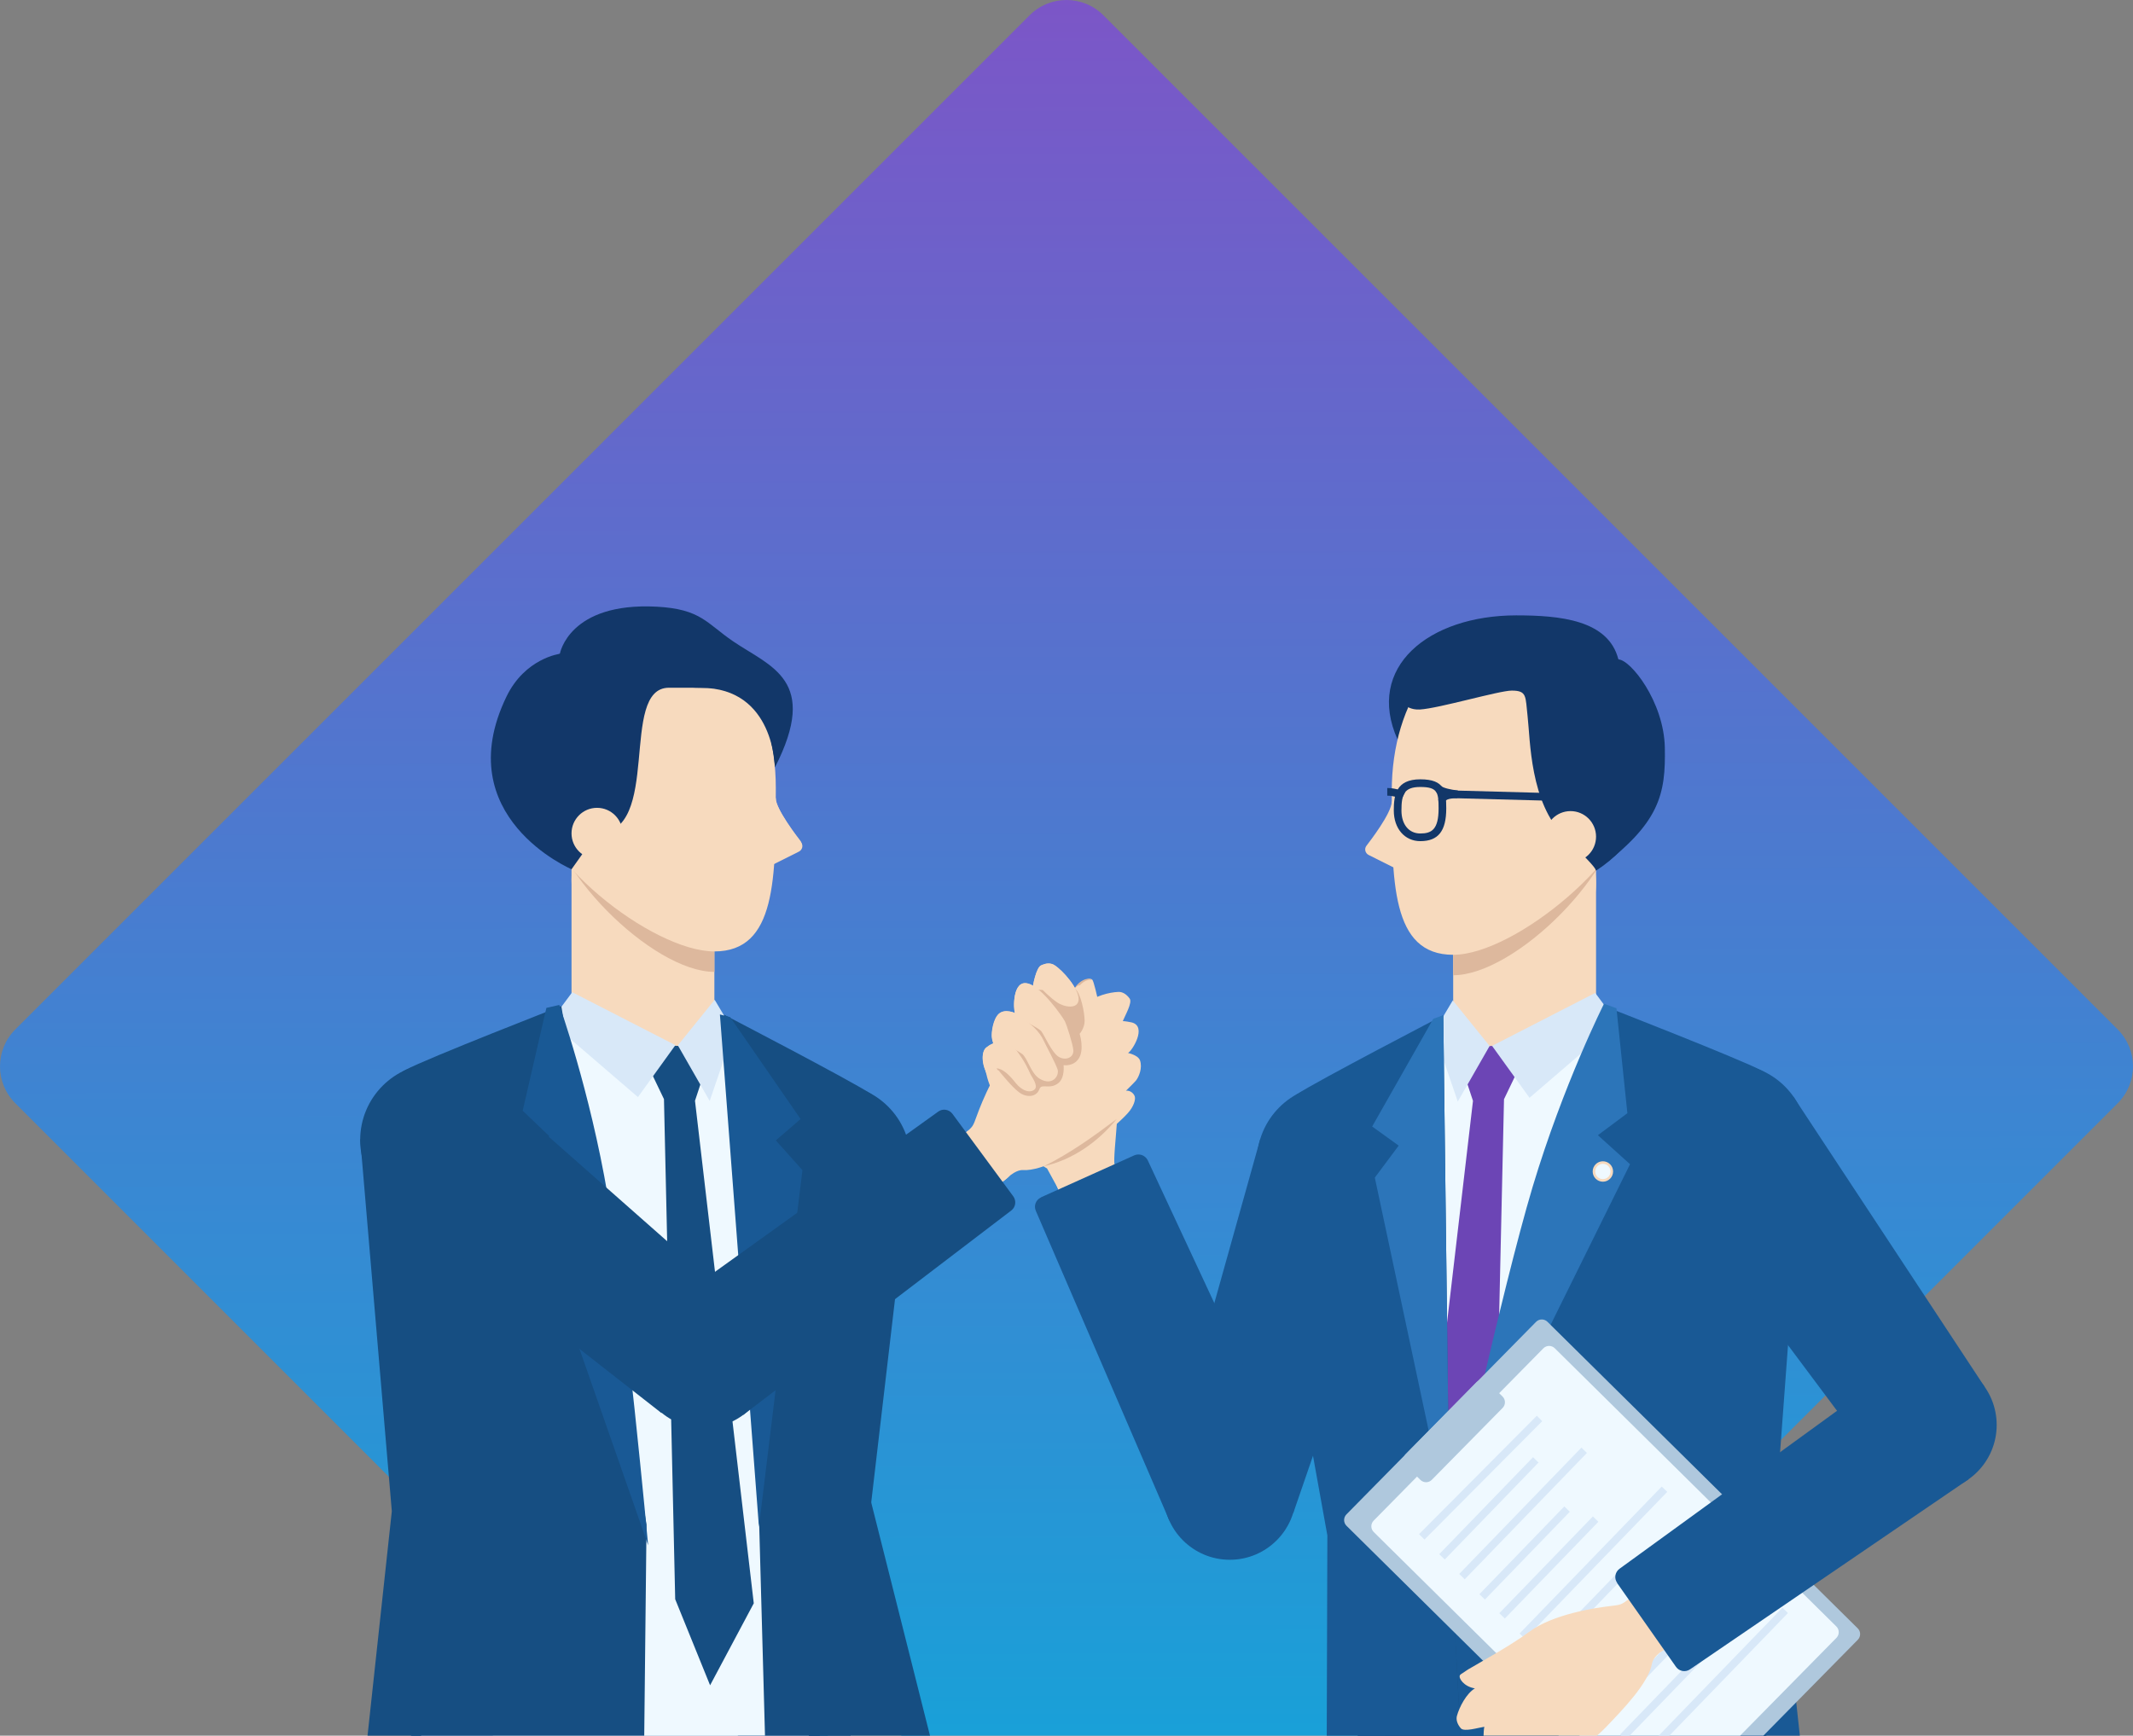 <svg width="650" height="529" viewBox="0 0 650 529" fill="none" xmlns="http://www.w3.org/2000/svg">
<rect x="0" y="0" width="650" height="529" fill="#808080" stroke="none"/>
<path fill-rule="evenodd" clip-rule="evenodd" d="M336.236 4.654C330.031 -1.551 319.969 -1.551 313.764 4.654L4.654 313.764C-1.551 319.969 -1.551 330.031 4.654 336.236L197.418 529H452.582L645.346 336.236C651.551 330.031 651.551 319.969 645.346 313.764L336.236 4.654Z" fill="url(#paint0_linear_283_9230)"/>
<g clip-path="url(#clip0_283_9230)">
<path d="M388.169 459.313L361.457 450.965L388.511 348.447L424.148 359.599L388.169 459.313Z" fill="#F7DABE"/>
<path d="M406.329 372.714C416.634 372.714 424.987 364.346 424.987 354.024C424.987 343.701 416.634 335.333 406.329 335.333C396.025 335.333 387.671 343.701 387.671 354.024C387.671 364.346 396.025 372.714 406.329 372.714Z" fill="#F7DABE"/>
<g clip-path="url(#clip1_283_9230)">
<path d="M327.607 349.919C332.411 348.053 337.815 350.442 339.677 355.255C341.54 360.067 339.155 365.48 334.351 367.346C329.547 369.212 324.143 366.823 322.281 362.01C320.418 357.198 322.803 351.785 327.607 349.919Z" fill="#F7DABE"/>
<path d="M332.147 343.378L338.203 347.308C338.778 351.294 338.901 349.542 339.666 355.225L322.27 361.981L319.064 356.11C313.578 353.396 307.885 339.203 304.88 336.093C300.904 332.024 299.959 324.841 299.709 322.299L314.15 331.691C315.107 329.683 316.446 328.06 317.992 327.66C320.054 327.127 325.656 329.795 327.667 331.286C329.157 332.378 329.302 335.596 330.063 337.305C330.616 338.561 331.669 341.025 332.106 343.361L332.147 343.378Z" fill="#F7DABE"/>
<path d="M323.682 301.429C325.272 302.95 328.644 313.3 329.721 315.655C330.799 318.009 324.814 328.051 322.337 330.183C319.889 332.303 317.284 330.14 316.641 331.927C315.695 334.566 312.433 334.496 310.417 332.907C308.075 331.077 305.734 328.044 303.982 326.018C302.094 323.811 304.098 318.99 305.652 316.716C307.207 314.442 309.787 309.13 311.742 305.564C313.686 301.97 319.006 296.93 323.671 301.399L323.682 301.429Z" fill="#DDB89D"/>
<path d="M313.265 299.761C317.555 300.935 323.799 310.003 324.45 311.254C325.101 312.504 326.909 318.384 327.059 320.063C327.264 322.489 324.505 323.46 322.418 322.032C320.36 320.593 318.243 315.468 317.262 314.312C316.31 313.145 310.027 310.44 309.322 308.876C308.774 307.719 308.468 298.483 313.277 299.79L313.265 299.761Z" fill="#F7DABE"/>
<path d="M305.859 317.939C305.859 317.939 310.807 320.728 311.414 321.261C313.148 322.726 314.013 327.201 316.779 328.833C320.629 331.113 322.766 327.844 322.174 325.969C321.582 324.095 318.699 318.8 318.061 317.41C316.413 313.841 313.908 312.107 310.31 309.361C309.308 308.581 306.179 307.391 304.384 308.957C302.6 310.552 302.059 314.671 302.228 316.142C302.398 317.613 303.08 319.118 303.08 319.118" fill="#F7DABE"/>
<path d="M303.208 325.483C303.817 325.848 305.471 325.039 309.255 329.817C311.699 332.944 314.151 333.161 315.277 332.022C316.404 330.883 314.388 328.258 314.026 327.496C312.976 325.298 312.369 323.73 309.631 320.016C306.671 315.987 302.478 317.648 300.508 319.282C299.069 320.475 298.943 324.199 301.029 327.866" fill="#F7DABE"/>
<path d="M339.677 355.255C338.848 351.734 342.671 331.106 339.488 322.62C336.304 314.134 333.785 299.61 332.86 298.6C331.935 297.589 327.14 299.418 326.878 305.032C326.616 310.646 329.025 316.527 329.585 318.146C330.145 319.766 322.481 326.418 323.067 330.433C323.665 334.478 327.801 344.131 327.801 344.131" fill="#F7DABE"/>
<path d="M327.645 344.158C327.819 344.09 326.762 341.36 325.239 336.907C325.026 336.355 324.859 335.752 324.663 335.159C324.551 334.869 324.456 334.538 324.372 334.236C324.278 333.906 324.194 333.604 324.1 333.273C324.005 332.943 323.91 332.612 323.816 332.281C323.721 331.95 323.685 331.597 323.608 331.226C323.54 331.052 323.542 330.884 323.504 330.698C323.47 330.611 323.436 330.524 323.46 330.414L323.44 330.189C323.443 329.853 323.458 329.547 323.56 329.206C323.723 328.508 324.054 327.812 324.425 327.133C324.796 326.455 325.254 325.742 325.735 325.088C326.702 323.71 327.819 322.374 328.88 320.893C329.138 320.525 329.396 320.158 329.632 319.732C329.75 319.519 329.867 319.307 329.945 319.076C330.011 318.816 330.136 318.534 330.014 318.047C329.436 316.467 328.903 315.004 328.497 313.524C328.285 312.805 328.131 312.063 327.931 311.372C327.788 310.659 327.646 309.946 327.526 309.291C327.452 308.584 327.372 307.947 327.281 307.281C327.26 306.621 327.249 305.991 327.221 305.4C327.222 304.197 327.436 303.112 327.844 302.185C328.632 300.342 330.046 299.258 331.061 298.864C331.583 298.661 332.023 298.591 332.271 298.628C332.548 298.654 332.662 298.777 332.708 298.725C332.708 298.725 332.63 298.522 332.319 298.409C332.009 298.295 331.495 298.261 330.893 298.428C330.29 298.595 329.617 298.924 328.935 299.489C328.253 300.054 327.592 300.846 327.108 301.836C326.624 302.825 326.299 304.054 326.274 305.367C326.255 306.009 326.277 306.669 326.27 307.34C326.332 308.017 326.406 308.724 326.45 309.441C326.563 310.166 326.677 310.89 326.831 311.632C327.014 312.363 327.138 313.116 327.361 313.865C327.749 315.385 328.316 316.935 328.843 318.468C328.831 318.439 328.847 318.567 328.765 318.699C328.723 318.849 328.623 319.021 328.523 319.194C328.323 319.539 328.094 319.895 327.854 320.222C326.811 321.663 325.705 323.028 324.719 324.446C324.232 325.17 323.774 325.882 323.368 326.642C322.961 327.401 322.624 328.167 322.447 329.004C322.339 329.413 322.311 329.858 322.312 330.292L322.338 330.617C322.338 330.617 322.405 330.791 322.41 330.889C322.477 331.063 322.487 331.26 322.525 331.446C322.602 331.817 322.679 332.188 322.785 332.548C322.92 332.896 322.986 333.238 323.109 333.558C323.233 333.877 323.328 334.208 323.422 334.539C323.546 334.858 323.658 335.149 323.782 335.468C324.018 336.078 324.214 336.67 324.456 337.211C326.165 341.626 327.511 344.243 327.656 344.187L327.645 344.158Z" fill="#DDB89D"/>
<path d="M317.742 301.764C317.742 301.764 320.01 304.091 322.097 305.519C324.155 306.958 328.517 307.803 328.661 304.64C328.804 301.478 323.996 295.861 321.265 294.149C320.25 293.507 318.841 293.486 317.28 294.193C315.719 294.899 314.731 300.361 314.604 301.413" fill="#F7DABE"/>
</g>
<path d="M322.462 362.31L339.565 354.989L387.609 449.408L362.048 460.84L322.462 362.31Z" fill="#F7DABE"/>
<path d="M374.829 469.157C382.557 469.157 388.822 462.881 388.822 455.14C388.822 447.398 382.557 441.122 374.829 441.122C367.1 441.122 360.835 447.398 360.835 455.14C360.835 462.881 367.1 469.157 374.829 469.157Z" fill="#F7DABE"/>
<path d="M330.982 367.979C336.134 367.979 340.311 363.795 340.311 358.634C340.311 353.473 336.134 349.289 330.982 349.289C325.83 349.289 321.653 353.473 321.653 358.634C321.653 363.795 325.83 367.979 330.982 367.979Z" fill="#F7DABE"/>
<path d="M394.109 461.152L355.518 449.096L384.065 347.077L428.595 361.002L394.109 461.152Z" fill="#195995"/>
<path d="M406.33 377.387C419.211 377.387 429.653 366.927 429.653 354.024C429.653 341.12 419.211 330.66 406.33 330.66C393.449 330.66 383.008 341.12 383.008 354.024C383.008 366.927 393.449 377.387 406.33 377.387Z" fill="#195995"/>
<path d="M317.207 364.927L345.66 352.124C347.215 351.438 349.019 352.124 349.765 353.65L393.207 446.854L356.357 463.457L315.652 369.039C314.968 367.481 315.652 365.674 317.238 364.958L317.207 364.927Z" fill="#195995"/>
<path d="M374.767 475.388C385.93 475.388 394.979 466.322 394.979 455.139C394.979 443.957 385.93 434.891 374.767 434.891C363.603 434.891 354.554 443.957 354.554 455.139C354.554 466.322 363.603 475.388 374.767 475.388Z" fill="#195995"/>
<g clip-path="url(#clip2_283_9230)">
<path d="M425.889 225.402C416 203.378 435.311 187.584 462.023 187.553C475.239 187.553 490.135 188.893 493.182 200.979" fill="#123769"/>
<path d="M442.837 356.422H486.373V247.394H442.837V356.422Z" fill="#F7DABE"/>
<path d="M464.605 291.005C476.627 291.005 486.373 281.243 486.373 269.2C486.373 257.157 476.627 247.394 464.605 247.394C452.583 247.394 442.837 257.157 442.837 269.2C442.837 281.243 452.583 291.005 464.605 291.005Z" fill="#F7DABE"/>
<path d="M464.605 334.617C476.627 334.617 486.373 324.854 486.373 312.811C486.373 300.768 476.627 291.005 464.605 291.005C452.583 291.005 442.837 300.768 442.837 312.811C442.837 324.854 452.583 334.617 464.605 334.617Z" fill="#F7DABE"/>
<path d="M464.605 378.228C476.627 378.228 486.373 368.465 486.373 356.422C486.373 344.379 476.627 334.617 464.605 334.617C452.583 334.617 442.837 344.379 442.837 356.422C442.837 368.465 452.583 378.228 464.605 378.228Z" fill="#F7DABE"/>
<path d="M466.191 263.686C474.537 263.686 481.304 256.908 481.304 248.547C481.304 240.185 474.537 233.407 466.191 233.407C457.844 233.407 451.078 240.185 451.078 248.547C451.078 256.908 457.844 263.686 466.191 263.686Z" fill="#F7DABE"/>
<path d="M429.497 244.279V266.801C429.497 266.801 417.991 261.038 417.058 260.571C416.125 260.104 415.627 258.795 416.405 257.767C417.182 256.739 424.117 247.861 424.117 244.279H429.497Z" fill="#F7DABE"/>
<path d="M464.605 194.438C483.512 194.438 494.147 216.742 494.147 244.279C494.147 265.212 461.744 297.236 442.837 297.236V247.394L464.605 194.438Z" fill="#DDB89D"/>
<path d="M424.117 241.164C424.117 268.701 423.931 291.005 442.837 291.005C461.744 291.005 498.407 260.54 498.811 241.164C499.371 213.657 483.512 191.322 464.605 191.322C439.106 191.322 424.117 213.626 424.117 241.164Z" fill="#F7DABE"/>
<path d="M476.763 254.995C466.191 244.653 466.346 225.526 465.506 218.237C464.822 212.287 465.413 210.48 460.687 210.48C456.831 210.48 438.515 215.901 432.7 216.243C429.901 216.399 428.501 215.122 428.501 215.122C430.647 199.671 447.688 188.893 465.164 188.893C487.492 188.893 505.528 208.58 505.528 230.947C505.528 245.307 497.629 258.141 486.372 265.337C485.999 264.465 485.626 263.655 476.763 254.995Z" fill="#123769"/>
<path d="M478.599 262.783C482.892 262.783 486.373 259.296 486.373 254.995C486.373 250.694 482.892 247.207 478.599 247.207C474.305 247.207 470.824 250.694 470.824 254.995C470.824 259.296 474.305 262.783 478.599 262.783Z" fill="#F7DABE"/>
<path d="M473.84 244.092L439.012 243.158L439.074 240.822L473.902 241.756L473.84 244.092Z" fill="#123769"/>
<path d="M432.823 256.366C428.065 256.366 424.738 252.534 424.738 247.021C424.738 242.41 425.36 237.52 432.823 237.52C440.286 237.52 440.722 241.195 440.722 246.398C440.722 253.282 438.296 256.366 432.823 256.366ZM432.823 239.856C427.91 239.856 427.07 242.068 427.07 247.021C427.07 251.288 429.34 254.03 432.823 254.03C436.306 254.03 438.389 252.783 438.389 246.398C438.389 241.538 438.109 239.856 432.823 239.856Z" fill="#123769"/>
<path d="M427.102 243.532C427.102 243.532 425.08 242.504 422.748 242.504V240.167C425.702 240.167 428.066 241.382 428.19 241.444L427.133 243.532H427.102Z" fill="#123769"/>
<path d="M440.629 243.999L438.296 243.937C438.296 243.314 438.545 242.753 439.012 242.286C439.043 242.254 439.074 242.223 439.105 242.192C438.452 241.943 437.892 241.6 437.519 241.226L439.198 239.575C439.727 240.136 442.246 240.728 444.267 240.915L444.143 243.251C442.681 243.189 440.908 243.563 440.66 243.968L440.629 243.999Z" fill="#123769"/>
<path d="M493.152 200.979C496.852 200.979 507.083 213.876 507.332 227.894C507.581 241.912 506.026 250.946 486.342 265.306" fill="#123769"/>
</g>
<path d="M476.079 576.442C503.558 576.442 525.834 554.127 525.834 526.6C525.834 499.074 503.558 476.759 476.079 476.759C448.6 476.759 426.324 499.074 426.324 526.6C426.324 554.127 448.6 576.442 476.079 576.442Z" fill="#EFF9FF"/>
<path d="M468.907 389.745C513.499 387.404 548.737 368.097 547.613 346.621C546.49 325.145 509.43 309.633 464.838 311.974C420.247 314.315 385.009 333.623 386.132 355.098C387.256 376.574 424.315 392.086 468.907 389.745Z" fill="#EFF9FF"/>
<path d="M468.927 439.564C496.405 439.564 518.681 417.25 518.681 389.723C518.681 362.196 496.405 339.881 468.927 339.881C441.448 339.881 419.172 362.196 419.172 389.723C419.172 417.25 441.448 439.564 468.927 439.564Z" fill="#EFF9FF"/>
<path d="M486.372 306.986L442.899 309.26L454.996 332.063L486.372 306.986Z" fill="#F7DABE"/>
<path d="M459.038 318.543L464.013 323.153L458.323 335.022L454.902 487.443L444.267 513.672L430.958 488.689L448.869 335.52L445.106 324.15L449.584 319.041L459.038 318.543Z" fill="#6C45B5"/>
<path d="M436.99 314.555L444.236 335.738L453.938 318.792L442.712 304.899L436.99 314.555Z" fill="#D8E8F8"/>
<path d="M492.808 311.627L466.096 334.586L454.684 318.761L486.123 302.625L492.808 311.627Z" fill="#D8E8F8"/>
<path d="M504.965 567.031C520.413 566.49 532.498 553.508 531.959 538.033C531.419 522.559 518.459 510.453 503.012 510.993C487.565 511.533 475.479 524.516 476.019 539.99C476.558 555.465 489.518 567.571 504.965 567.031Z" fill="#F7DABE"/>
<path d="M505.237 574.814C524.975 574.123 540.417 557.535 539.728 537.762C539.039 517.989 522.479 502.52 502.741 503.21C483.002 503.901 467.56 520.489 468.249 540.262C468.939 560.035 485.499 575.504 505.237 574.814Z" fill="#164E82"/>
<path d="M475.996 539.976C476.535 524.502 464.45 511.519 449.003 510.979C433.555 510.438 420.595 522.545 420.056 538.019C419.517 553.493 431.602 566.476 447.049 567.016C462.497 567.557 475.456 555.45 475.996 539.976Z" fill="#F7DABE"/>
<path d="M483.765 540.248C484.455 520.475 469.012 503.887 449.274 503.196C429.536 502.506 412.976 517.975 412.287 537.748C411.597 557.52 427.04 574.109 446.778 574.8C466.516 575.49 483.076 560.021 483.765 540.248Z" fill="#164E82"/>
<path d="M476.017 588.84C510.365 588.84 538.21 560.946 538.21 526.538C538.21 492.129 510.365 464.236 476.017 464.236C441.668 464.236 413.823 492.129 413.823 526.538C413.823 560.946 441.668 588.84 476.017 588.84Z" fill="#164E82"/>
<path d="M448.03 567.034C463.487 567.034 476.017 554.482 476.017 538.998C476.017 523.514 463.487 510.962 448.03 510.962C432.573 510.962 420.043 523.514 420.043 538.998C420.043 554.482 432.573 567.034 448.03 567.034Z" fill="#164E82"/>
<path d="M504.004 567.034C519.461 567.034 531.991 554.482 531.991 538.998C531.991 523.514 519.461 510.962 504.004 510.962C488.547 510.962 476.017 523.514 476.017 538.998C476.017 554.482 488.547 567.034 504.004 567.034Z" fill="#164E82"/>
<path d="M439.821 309.416L441.749 466.012L445.667 540.68L441.562 581.457L432.731 591.269L410.652 592.422L404.122 586.535L404.495 467.974L383.287 350.379C383.287 350.379 389.848 337.016 395.166 333.527C401.354 329.446 439.852 309.447 439.852 309.447L439.821 309.416Z" fill="#195995"/>
<path d="M406.329 374.272C417.493 374.272 426.542 365.206 426.542 354.024C426.542 342.841 417.493 333.776 406.329 333.776C395.166 333.776 386.117 342.841 386.117 354.024C386.117 365.206 395.166 374.272 406.329 374.272Z" fill="#195995"/>
<path fill-rule="evenodd" clip-rule="evenodd" d="M439.821 309.416L441.749 466.012L418.955 358.915L426.231 349.164L418.146 343.339L436.773 310.506L439.821 309.416Z" fill="#2C75B9"/>
<path d="M489.451 306.83L441.749 466.043L445.667 540.712L454.001 580.834L463.796 589.681L547.975 585.257L553.852 578.716L541.103 460.841L549.934 341.657C549.934 341.657 543.777 329.975 536.998 326.362C530.219 322.748 489.42 306.861 489.42 306.861L489.451 306.83Z" fill="#195995"/>
<path fill-rule="evenodd" clip-rule="evenodd" d="M488.798 305.927C488.798 305.927 476.453 330.38 467.03 361.78C457.639 393.149 441.749 466.043 441.749 466.043L496.728 354.834L486.932 345.987L495.919 339.289L492.592 307.297L488.798 305.927Z" fill="#2C75B9"/>
<path d="M527.451 367.917C538.615 367.917 547.664 358.852 547.664 347.669C547.664 336.487 538.615 327.421 527.451 327.421C516.288 327.421 507.239 336.487 507.239 347.669C507.239 358.852 516.288 367.917 527.451 367.917Z" fill="#195995"/>
<path d="M488.455 360.161C490.173 360.161 491.565 358.766 491.565 357.046C491.565 355.325 490.173 353.93 488.455 353.93C486.738 353.93 485.346 355.325 485.346 357.046C485.346 358.766 486.738 360.161 488.455 360.161Z" fill="#F7DABE"/>
<path d="M488.455 359.382C489.743 359.382 490.788 358.336 490.788 357.045C490.788 355.755 489.743 354.709 488.455 354.709C487.167 354.709 486.123 355.755 486.123 357.045C486.123 358.336 487.167 359.382 488.455 359.382Z" fill="#EFF9FF"/>
<path d="M508.354 558.449L566.139 499.77C567.092 498.802 567.081 497.244 566.115 496.29L471.564 402.855C470.599 401.9 469.043 401.911 468.09 402.879L410.306 461.557C409.353 462.525 409.363 464.083 410.329 465.038L504.88 558.473C505.846 559.427 507.401 559.416 508.354 558.449Z" fill="#AFC8DD"/>
<path d="M507.908 551.708L559.621 499.194C560.574 498.226 560.563 496.668 559.597 495.714L473.791 410.92C472.825 409.965 471.27 409.976 470.317 410.944L418.604 463.458C417.651 464.425 417.661 465.983 418.627 466.938L504.433 551.731C505.399 552.686 506.955 552.675 507.908 551.708Z" fill="#EFF9FF"/>
<path d="M436.324 451.022L457.9 429.112C458.853 428.144 458.842 426.586 457.877 425.632L453.427 421.234C452.461 420.28 450.906 420.291 449.953 421.258L428.376 443.168C427.424 444.136 427.434 445.694 428.4 446.649L432.85 451.046C433.816 452 435.371 451.99 436.324 451.022Z" fill="#AFC8DD"/>
<path d="M543.174 489.999L499.858 534.792L501.533 536.418L544.849 491.625L543.174 489.999Z" fill="#D8E8F8"/>
<path d="M518.287 503.208L493.708 528.625L495.383 530.251L519.963 504.834L518.287 503.208Z" fill="#D8E8F8"/>
<path d="M518.8 490.319L487.6 522.582L489.275 524.208L520.475 491.944L518.8 490.319Z" fill="#D8E8F8"/>
<path d="M517.403 479.256L481.443 516.442L483.118 518.067L519.079 480.881L517.403 479.256Z" fill="#D8E8F8"/>
<path d="M514.906 469.083L475.311 510.027L476.986 511.653L516.582 470.708L514.906 469.083Z" fill="#D8E8F8"/>
<path d="M495.196 476.989L469.189 503.882L470.864 505.508L496.871 478.614L495.196 476.989Z" fill="#D8E8F8"/>
<path d="M506.388 453.069L463.072 497.862L464.747 499.487L508.063 454.694L506.388 453.069Z" fill="#D8E8F8"/>
<path d="M485.411 462.181L456.894 491.67L458.569 493.295L487.086 463.806L485.411 462.181Z" fill="#D8E8F8"/>
<path d="M476.703 459.126L450.826 485.886L452.501 487.511L478.378 460.752L476.703 459.126Z" fill="#D8E8F8"/>
<path d="M481.915 441.202L444.678 479.708L446.354 481.334L483.59 442.828L481.915 441.202Z" fill="#D8E8F8"/>
<path d="M467.171 444.127L438.589 473.683L440.264 475.309L468.846 445.753L467.171 444.127Z" fill="#D8E8F8"/>
<path d="M468.318 431.497L432.436 467.58L434.088 469.229L469.97 433.146L468.318 431.497Z" fill="#D8E8F8"/>
<path d="M576.801 442.368L599.689 426.263L542.688 336.922L512.183 358.416L576.801 442.368Z" fill="#F7DABE"/>
<path d="M527.452 366.36C537.756 366.36 546.11 357.992 546.11 347.669C546.11 337.347 537.756 328.979 527.452 328.979C517.147 328.979 508.794 337.347 508.794 347.669C508.794 357.992 517.147 366.36 527.452 366.36Z" fill="#F7DABE"/>
<g clip-path="url(#clip3_283_9230)">
<path d="M493.869 500.323C491.018 496.025 492.186 490.224 496.477 487.368C500.769 484.512 506.559 485.681 509.41 489.98C512.261 494.279 511.094 500.08 506.802 502.936C502.511 505.792 496.721 504.622 493.869 500.323Z" fill="#F7DABE"/>
<path d="M465.973 497.385C473.175 491.919 486.529 489.988 490.411 489.536C494.223 489.093 493.835 489.126 496.503 487.351C499.171 485.575 510.066 500.764 506.828 502.919C503.591 505.074 503.432 506.974 503.432 506.974C502.371 513.029 494.466 521.094 489.352 526.443C486.087 529.851 481.744 532.816 479.146 534.246C476.901 535.478 474.676 535.613 473.831 535.127C473.064 534.703 472.23 533.388 472.715 532.093C472.3 532.369 469.452 534.153 468.934 534.385C467.605 534.971 464.818 535.442 462.767 534.151C461.277 533.198 461.403 530.01 461.394 530.054C460.625 531.089 452.185 534.013 452.089 529.028C452.082 528.51 452.179 526.912 452.327 526.29C450.619 526.529 446.166 527.922 445.167 526.754C444.04 525.447 443.662 524.09 443.983 522.942C444.729 520.239 446.883 516.112 449.456 514.587C446.127 514.072 444.346 511.443 444.908 510.545C445.591 509.38 458.78 502.808 465.982 497.342L465.973 497.385Z" fill="#F7DABE"/>
</g>
<path d="M496.324 487.475L507.052 502.801L596.269 445.795L580.223 422.837L496.324 487.475Z" fill="#F7DABE"/>
<path d="M588.246 448.318C595.974 448.318 602.239 442.042 602.239 434.3C602.239 426.558 595.974 420.282 588.246 420.282C580.517 420.282 574.252 426.558 574.252 434.3C574.252 442.042 580.517 448.318 588.246 448.318Z" fill="#F7DABE"/>
<path d="M501.797 504.483C506.949 504.483 511.126 500.299 511.126 495.138C511.126 489.977 506.949 485.793 501.797 485.793C496.645 485.793 492.468 489.977 492.468 495.138C492.468 500.299 496.645 504.483 501.797 504.483Z" fill="#F7DABE"/>
<path d="M571.733 445.95L604.789 422.68L546.513 334.243L508.358 361.095L571.733 445.95Z" fill="#195995"/>
<path d="M527.452 371.032C540.332 371.032 550.774 360.572 550.774 347.669C550.774 334.766 540.332 324.306 527.452 324.306C514.571 324.306 504.129 334.766 504.129 347.669C504.129 360.572 514.571 371.032 527.452 371.032Z" fill="#195995"/>
<path d="M492.779 482.459L510.721 508.003C511.685 509.405 513.613 509.748 515.013 508.782L599.875 450.872L576.646 417.759L493.525 478.129C492.157 479.126 491.815 481.058 492.81 482.428L492.779 482.459Z" fill="#195995"/>
<path d="M588.245 454.548C599.408 454.548 608.458 445.483 608.458 434.3C608.458 423.117 599.408 414.052 588.245 414.052C577.082 414.052 568.032 423.117 568.032 434.3C568.032 445.483 577.082 454.548 588.245 454.548Z" fill="#195995"/>
<path d="M216.498 566.898C231.946 566.358 244.031 553.376 243.491 537.901C242.952 522.427 229.992 510.321 214.545 510.861C199.097 511.401 187.012 524.384 187.552 539.858C188.091 555.332 201.051 567.439 216.498 566.898Z" fill="#F7DABE"/>
<path d="M216.77 574.682C236.508 573.991 251.95 557.403 251.261 537.63C250.572 517.857 234.012 502.388 214.273 503.078C194.535 503.769 179.093 520.358 179.782 540.13C180.471 559.903 197.031 575.372 216.77 574.682Z" fill="#195995"/>
<path d="M187.552 539.858C188.091 524.384 176.006 511.401 160.558 510.861C145.111 510.32 132.151 522.427 131.612 537.901C131.072 553.375 143.157 566.358 158.605 566.898C174.052 567.439 187.012 555.332 187.552 539.858Z" fill="#F7DABE"/>
<path d="M195.321 540.13C196.01 520.357 180.568 503.768 160.83 503.078C141.091 502.387 124.532 517.857 123.842 537.629C123.153 557.402 138.595 573.991 158.334 574.681C178.072 575.372 194.632 559.903 195.321 540.13Z" fill="#195995"/>
<path d="M187.534 588.715C221.882 588.715 249.727 560.822 249.727 526.413C249.727 492.005 221.882 464.111 187.534 464.111C153.185 464.111 125.34 492.005 125.34 526.413C125.34 560.822 153.185 588.715 187.534 588.715Z" fill="#195995"/>
<path d="M215.521 566.909C230.977 566.909 243.508 554.357 243.508 538.873C243.508 523.39 230.977 510.838 215.521 510.838C200.064 510.838 187.534 523.39 187.534 538.873C187.534 554.357 200.064 566.909 215.521 566.909Z" fill="#195995"/>
<path d="M159.547 566.909C175.003 566.909 187.534 554.357 187.534 538.873C187.534 523.39 175.003 510.838 159.547 510.838C144.09 510.838 131.56 523.39 131.56 538.873C131.56 554.357 144.09 566.909 159.547 566.909Z" fill="#195995"/>
<path d="M231.038 458.099L235.609 352.186L272.77 355.457L258.9 460.56L231.038 458.099Z" fill="#F7DABE"/>
<path d="M254.174 372.496C264.478 372.496 272.832 364.128 272.832 353.806C272.832 343.483 264.478 335.115 254.174 335.115C243.869 335.115 235.516 343.483 235.516 353.806C235.516 364.128 243.869 372.496 254.174 372.496Z" fill="#F7DABE"/>
<path d="M263.316 564.043L231.442 462.959L258.496 455.7L281.352 559.215L263.316 564.043Z" fill="#F7DABE"/>
<path d="M244.969 473.332C252.697 473.332 258.963 467.056 258.963 459.314C258.963 451.572 252.697 445.296 244.969 445.296C237.241 445.296 230.976 451.572 230.976 459.314C230.976 467.056 237.241 473.332 244.969 473.332Z" fill="#F7DABE"/>
<path d="M224.85 457.57L230.945 351.781L277.434 355.862L265.12 461.09L224.85 457.57Z" fill="#164E82"/>
<path d="M253.489 563.514L225.471 464.578L264.529 454.112L289.655 553.826C290.059 555.477 289.095 557.159 287.447 557.595L257.314 565.694C255.666 566.13 253.987 565.165 253.521 563.545L253.489 563.514Z" fill="#164E82"/>
<path d="M254.174 377.169C267.054 377.169 277.496 366.709 277.496 353.806C277.496 340.903 267.054 330.443 254.174 330.443C241.293 330.443 230.851 340.903 230.851 353.806C230.851 366.709 241.293 377.169 254.174 377.169Z" fill="#164E82"/>
<path d="M244.969 479.562C256.132 479.562 265.182 470.497 265.182 459.314C265.182 448.131 256.132 439.066 244.969 439.066C233.806 439.066 224.756 448.131 224.756 459.314C224.756 470.497 233.806 479.562 244.969 479.562Z" fill="#164E82"/>
<path d="M248.486 492.318C249.924 464.829 223.283 441.085 188.982 439.284C154.68 437.483 125.708 458.307 124.27 485.796C122.831 513.285 149.472 537.029 183.774 538.83C218.075 540.631 247.048 519.807 248.486 492.318Z" fill="#EFF9FF"/>
<g clip-path="url(#clip4_283_9230)">
<path d="M195.93 190.294C219.967 190.294 239.465 204.25 239.465 221.445C239.465 238.64 219.967 252.596 195.93 252.596" fill="#123769"/>
<path d="M217.697 246.366H174.162V355.394H217.697V246.366Z" fill="#F7DABE"/>
<path d="M195.93 289.977C207.951 289.977 217.697 280.215 217.697 268.172C217.697 256.129 207.951 246.366 195.93 246.366C183.908 246.366 174.162 256.129 174.162 268.172C174.162 280.215 183.908 289.977 195.93 289.977Z" fill="#F7DABE"/>
<path d="M195.929 333.589C207.951 333.589 217.697 323.826 217.697 311.783C217.697 299.74 207.951 289.977 195.929 289.977C183.907 289.977 174.162 299.74 174.162 311.783C174.162 323.826 183.907 333.589 195.929 333.589Z" fill="#F7DABE"/>
<path d="M195.929 377.2C207.951 377.2 217.697 367.437 217.697 355.394C217.697 343.351 207.951 333.589 195.929 333.589C183.907 333.589 174.162 343.351 174.162 355.394C174.162 367.437 183.907 377.2 195.929 377.2Z" fill="#F7DABE"/>
<path d="M194.313 262.658C202.66 262.658 209.426 255.88 209.426 247.519C209.426 239.158 202.66 232.379 194.313 232.379C185.966 232.379 179.2 239.158 179.2 247.519C179.2 255.88 185.966 262.658 194.313 262.658Z" fill="#F7DABE"/>
<path d="M231.038 243.251V265.773C231.038 265.773 242.544 260.01 243.477 259.543C244.409 259.076 244.907 257.767 244.13 256.739C243.352 255.711 236.418 246.833 236.418 243.251H231.038Z" fill="#F7DABE"/>
<path d="M195.93 193.409C177.023 193.409 166.388 215.713 166.388 243.251C166.388 264.184 198.79 296.208 217.697 296.208V246.366L195.93 193.409Z" fill="#DDB89D"/>
<path d="M236.417 240.136C236.417 267.673 236.604 289.977 217.697 289.977C198.79 289.977 161.723 261.069 161.723 240.136C161.723 212.629 177.054 190.606 195.929 190.606C221.429 190.606 236.417 212.598 236.417 240.136Z" fill="#F7DABE"/>
<path d="M181.936 253.998C201.993 253.998 188.435 209.608 203.859 209.608H230.322C223.201 198.051 210.483 190.294 195.93 190.294C173.602 190.294 155.504 208.424 155.504 230.79C155.504 245.12 162.967 257.705 174.193 264.901L181.936 253.998Z" fill="#123769"/>
<path d="M170.617 199.235C170.617 199.235 173.353 183.504 200.097 184.905C213.624 185.622 215.334 189.983 223.45 195.497C234.863 203.253 249.789 207.209 236.138 233.906C236.138 233.906 236.044 209.639 213.624 209.639C196.925 209.639 170.617 199.266 170.617 199.266C170.617 199.266 159.982 200.605 154.322 212.349C136.628 248.983 174.193 264.932 174.193 264.932" fill="#123769"/>
<path d="M181.936 261.786C186.23 261.786 189.71 258.299 189.71 253.998C189.71 249.697 186.23 246.21 181.936 246.21C177.642 246.21 174.162 249.697 174.162 253.998C174.162 258.299 177.642 261.786 181.936 261.786Z" fill="#F7DABE"/>
<path d="M230.82 242.784V265.306C230.82 265.306 242.326 259.543 243.259 259.076C244.192 258.608 244.689 257.3 243.912 256.272C243.134 255.244 236.2 246.366 236.2 242.784H230.82Z" fill="#F7DABE"/>
</g>
<path d="M274.372 354.884C275.496 333.408 240.258 314.101 195.666 311.76C151.075 309.419 114.015 324.931 112.891 346.406C111.768 367.882 147.006 387.19 191.598 389.531C236.189 391.872 273.249 376.36 274.372 354.884Z" fill="#EFF9FF"/>
<path d="M191.607 439.377C219.086 439.377 241.362 417.063 241.362 389.536C241.362 362.009 219.086 339.694 191.607 339.694C164.129 339.694 141.853 362.009 141.853 389.536C141.853 417.063 164.129 439.377 191.607 439.377Z" fill="#EFF9FF"/>
<path d="M251.085 442.554C252.523 415.065 225.882 391.321 191.58 389.52C157.279 387.719 128.306 408.543 126.868 436.032C125.43 463.521 152.071 487.265 186.373 489.066C220.674 490.867 249.646 470.043 251.085 442.554Z" fill="#EFF9FF"/>
<path d="M174.131 306.768L217.604 309.042L206.16 319.415L174.131 306.768Z" fill="#F7DABE"/>
<path d="M201.62 318.512L196.644 323.123L202.335 334.991L205.756 487.413L216.391 513.642L229.7 488.659L211.788 335.489L215.551 324.119L211.073 319.011L201.62 318.512Z" fill="#164E82"/>
<path d="M223.512 314.369L216.266 335.551L206.564 318.605L217.79 304.712L223.512 314.369Z" fill="#D8E8F8"/>
<path d="M167.693 311.409L194.406 334.368L205.818 318.543L174.379 302.407L167.693 311.409Z" fill="#D8E8F8"/>
<path d="M246.559 529.658C246.919 522.785 219.404 515.754 185.102 513.954C150.801 512.153 122.703 516.264 122.343 523.136C121.984 530.009 149.499 537.039 183.8 538.84C218.102 540.641 246.2 536.53 246.559 529.658Z" fill="#EFF9FF"/>
<path d="M220.682 309.229L231.317 463.363L233.463 541.459L231.659 581.924L240.18 591.736L249.851 592.235L256.381 586.347L262.227 468.129L277.216 350.192C277.216 350.192 270.655 336.828 265.337 333.339C259.149 329.259 220.651 309.26 220.651 309.26L220.682 309.229Z" fill="#164E82"/>
<path d="M254.174 374.054C265.337 374.054 274.386 364.988 274.386 353.806C274.386 342.623 265.337 333.558 254.174 333.558C243.01 333.558 233.961 342.623 233.961 353.806C233.961 364.988 243.01 374.054 254.174 374.054Z" fill="#164E82"/>
<path d="M171.052 306.612L197.018 464.672L196.209 539.496L190.985 579.775L181.19 588.622L112.528 585.008L106.651 578.466L119.401 460.591L109.792 347.451C109.792 347.451 116.757 329.726 123.505 326.113C130.284 322.499 171.083 306.612 171.083 306.612H171.052Z" fill="#164E82"/>
<path d="M133.083 367.699C144.246 367.699 153.296 358.634 153.296 347.451C153.296 336.268 144.246 327.203 133.083 327.203C121.92 327.203 112.87 336.268 112.87 347.451C112.87 358.634 121.92 367.699 133.083 367.699Z" fill="#164E82"/>
<path fill-rule="evenodd" clip-rule="evenodd" d="M219.383 309.186L231.27 465.34L244.532 356.645L236.424 347.576L243.963 341.059L222.514 310.002L219.383 309.186Z" fill="#195995"/>
<path fill-rule="evenodd" clip-rule="evenodd" d="M170.437 306.289C170.437 306.289 179.693 332.075 185.197 364.396C190.674 396.683 197.514 470.979 197.514 470.979L156.576 353.851L167.381 346.275L159.283 338.524L166.504 307.183L170.437 306.289Z" fill="#195995"/>
<path d="M223.854 403.367L206.223 425.11L121.235 361.905L144.807 332.904L223.854 403.367Z" fill="#F7DABE"/>
<path d="M133.021 366.111C143.326 366.111 151.679 357.743 151.679 347.42C151.679 337.098 143.326 328.729 133.021 328.729C122.717 328.729 114.363 337.098 114.363 347.42C114.363 357.743 122.717 366.111 133.021 366.111Z" fill="#F7DABE"/>
<g clip-path="url(#clip5_283_9230)">
<path d="M307.407 345.774C303.883 342.009 297.979 341.818 294.22 345.347C290.461 348.877 290.271 354.791 293.794 358.557C297.318 362.322 303.222 362.513 306.981 358.983C310.74 355.454 310.93 349.54 307.407 345.774Z" fill="#F7DABE"/>
<path d="M310.946 317.9C303.984 323.669 299.046 336.248 297.717 339.929C296.413 343.545 296.535 343.175 294.198 345.369C291.861 347.563 304.122 361.668 306.958 359.005C309.794 356.342 311.677 356.623 311.677 356.623C317.804 356.976 327.453 351.117 333.822 347.356C337.882 344.953 341.758 341.398 343.743 339.192C345.455 337.286 346.096 335.147 345.818 334.213C345.581 333.368 344.495 332.253 343.125 332.429C343.488 332.088 345.875 329.719 346.219 329.267C347.093 328.105 348.189 325.496 347.405 323.201C346.821 321.529 343.694 320.921 343.738 320.922C344.921 320.41 349.697 312.851 344.875 311.615C344.373 311.488 342.797 311.217 342.159 311.218C342.783 309.608 345.157 305.585 344.251 304.344C343.24 302.945 342.008 302.266 340.818 302.315C338.021 302.423 333.518 303.578 331.446 305.737C331.708 302.373 329.562 300.034 328.561 300.376C327.272 300.775 317.864 312.129 310.902 317.898L310.946 317.9Z" fill="#F7DABE"/>
</g>
<path d="M295.128 344.586L306.105 359.694L223.357 425.765L206.876 403.087L295.128 344.586Z" fill="#F7DABE"/>
<path d="M215.085 428.444C222.813 428.444 229.078 422.168 229.078 414.426C229.078 406.684 222.813 400.408 215.085 400.408C207.356 400.408 201.091 406.684 201.091 414.426C201.091 422.168 207.356 428.444 215.085 428.444Z" fill="#F7DABE"/>
<path d="M300.601 361.532C305.753 361.532 309.93 357.348 309.93 352.186C309.93 347.025 305.753 342.841 300.601 342.841C295.448 342.841 291.272 347.025 291.272 352.186C291.272 357.348 295.448 361.532 300.601 361.532Z" fill="#F7DABE"/>
<path d="M227.337 399.505L201.558 430.656L118.188 365.425L147.979 329.477L227.337 399.505Z" fill="#164E82"/>
<path d="M133.083 370.815C145.964 370.815 156.406 360.354 156.406 347.451C156.406 334.548 145.964 324.088 133.083 324.088C120.203 324.088 109.761 334.548 109.761 347.451C109.761 360.354 120.203 370.815 133.083 370.815Z" fill="#164E82"/>
<path d="M290.245 339.477L308.779 364.616C309.774 365.986 309.525 367.918 308.157 368.946L226.466 431.247L202.459 398.695L285.923 338.791C287.291 337.795 289.219 338.106 290.245 339.477Z" fill="#164E82"/>
<path d="M214.463 435.204C225.626 435.204 234.676 426.138 234.676 414.956C234.676 403.773 225.626 394.708 214.463 394.708C203.3 394.708 194.25 403.773 194.25 414.956C194.25 426.138 203.3 435.204 214.463 435.204Z" fill="#164E82"/>
<g clip-path="url(#clip6_283_9230)">
<path d="M327.784 301.495C329.374 303.015 330.518 308.552 330.526 311.155C330.514 313.365 329.013 315.085 329.013 315.085C329.013 315.085 330.527 319.942 328.709 322.654C327.067 325.13 324.109 324.643 324.109 324.643C324.109 324.643 324.583 328.535 322.447 330.167C319.845 332.148 317.395 330.127 316.752 331.913C315.818 334.582 312.585 334.502 310.529 332.896C308.186 331.067 305.814 328.046 304.091 326.009C302.203 323.803 304.204 318.982 305.758 316.707C307.312 314.432 309.89 309.119 311.844 305.553C313.787 301.957 323.135 296.987 327.813 301.483L327.784 301.495Z" fill="#DDB89D"/>
<path d="M313.295 299.743C317.585 300.915 323.833 309.981 324.473 311.202C325.124 312.453 326.934 318.332 327.084 320.011C327.29 322.437 324.532 323.409 322.444 321.982C320.386 320.543 318.238 315.43 317.286 314.264C316.334 313.097 310.05 310.394 309.315 308.842C308.767 307.685 308.458 298.449 313.266 299.754L313.295 299.743Z" fill="#F7DABE"/>
<path d="M305.936 317.941C305.936 317.941 310.885 320.728 311.521 321.25C313.255 322.714 314.122 327.189 316.888 328.82C320.74 331.098 322.875 327.829 322.283 325.954C321.69 324.08 318.805 318.786 318.167 317.396C316.517 313.827 314.012 312.095 310.413 309.35C309.411 308.571 306.281 307.381 304.458 308.959C302.674 310.555 302.135 314.674 302.305 316.145C302.474 317.616 303.158 319.121 303.158 319.121" fill="#F7DABE"/>
<path d="M303.248 325.468C303.856 325.833 305.51 325.023 309.296 329.8C311.741 332.926 314.211 333.102 315.319 332.003C316.445 330.863 314.428 328.239 314.066 327.478C313.015 325.28 312.407 323.712 309.668 319.999C306.707 315.971 302.526 317.663 300.557 319.297C299.118 320.491 298.993 324.215 301.081 327.881" fill="#F7DABE"/>
<path d="M317.773 301.744C317.773 301.744 320.042 304.07 322.129 305.497C324.187 306.936 328.55 307.779 328.693 304.616C328.835 301.454 324.025 295.839 321.293 294.127C320.278 293.486 318.869 293.466 317.32 294.202C315.759 294.909 314.773 300.371 314.658 301.452" fill="#F7DABE"/>
<path d="M318.069 355.46C326.137 351.488 333.119 346.435 340.33 341.025C334.575 348.041 326.96 353.44 318.069 355.46Z" fill="#DDB89D"/>
</g>
</g>
<defs>
<linearGradient id="paint0_linear_283_9230" x1="325" y1="-6.388" x2="326.168" y2="664.569" gradientUnits="userSpaceOnUse">
<stop stop-color="#7D55C7"/>
<stop offset="1" stop-color="#00B3DC"/>
</linearGradient>
<clipPath id="clip0_283_9230">
<rect width="532" height="348" fill="white" transform="translate(78 181)"/>
</clipPath>
<clipPath id="clip1_283_9230">
<rect width="40.808" height="74.371" fill="white" transform="matrix(0.932 -0.362 -0.361 -0.933 318.201 373.618)"/>
</clipPath>
<clipPath id="clip2_283_9230">
<rect width="91.393" height="190.675" fill="white" transform="translate(416.001 187.553)"/>
</clipPath>
<clipPath id="clip3_283_9230">
<rect width="38.918" height="73.956" fill="white" transform="matrix(-0.553 -0.833 -0.832 0.554 520.579 506.82)"/>
</clipPath>
<clipPath id="clip4_283_9230">
<rect width="94.969" height="192.388" fill="white" transform="translate(149.565 184.812)"/>
</clipPath>
<clipPath id="clip5_283_9230">
<rect width="38.907" height="73.977" fill="white" transform="matrix(-0.683 -0.73 0.729 -0.685 307.597 373.306)"/>
</clipPath>
<clipPath id="clip6_283_9230">
<rect width="34.929" height="74.34" fill="white" transform="matrix(0.932 -0.362 -0.361 -0.932 318.605 373.462)"/>
</clipPath>
</defs>
</svg>
